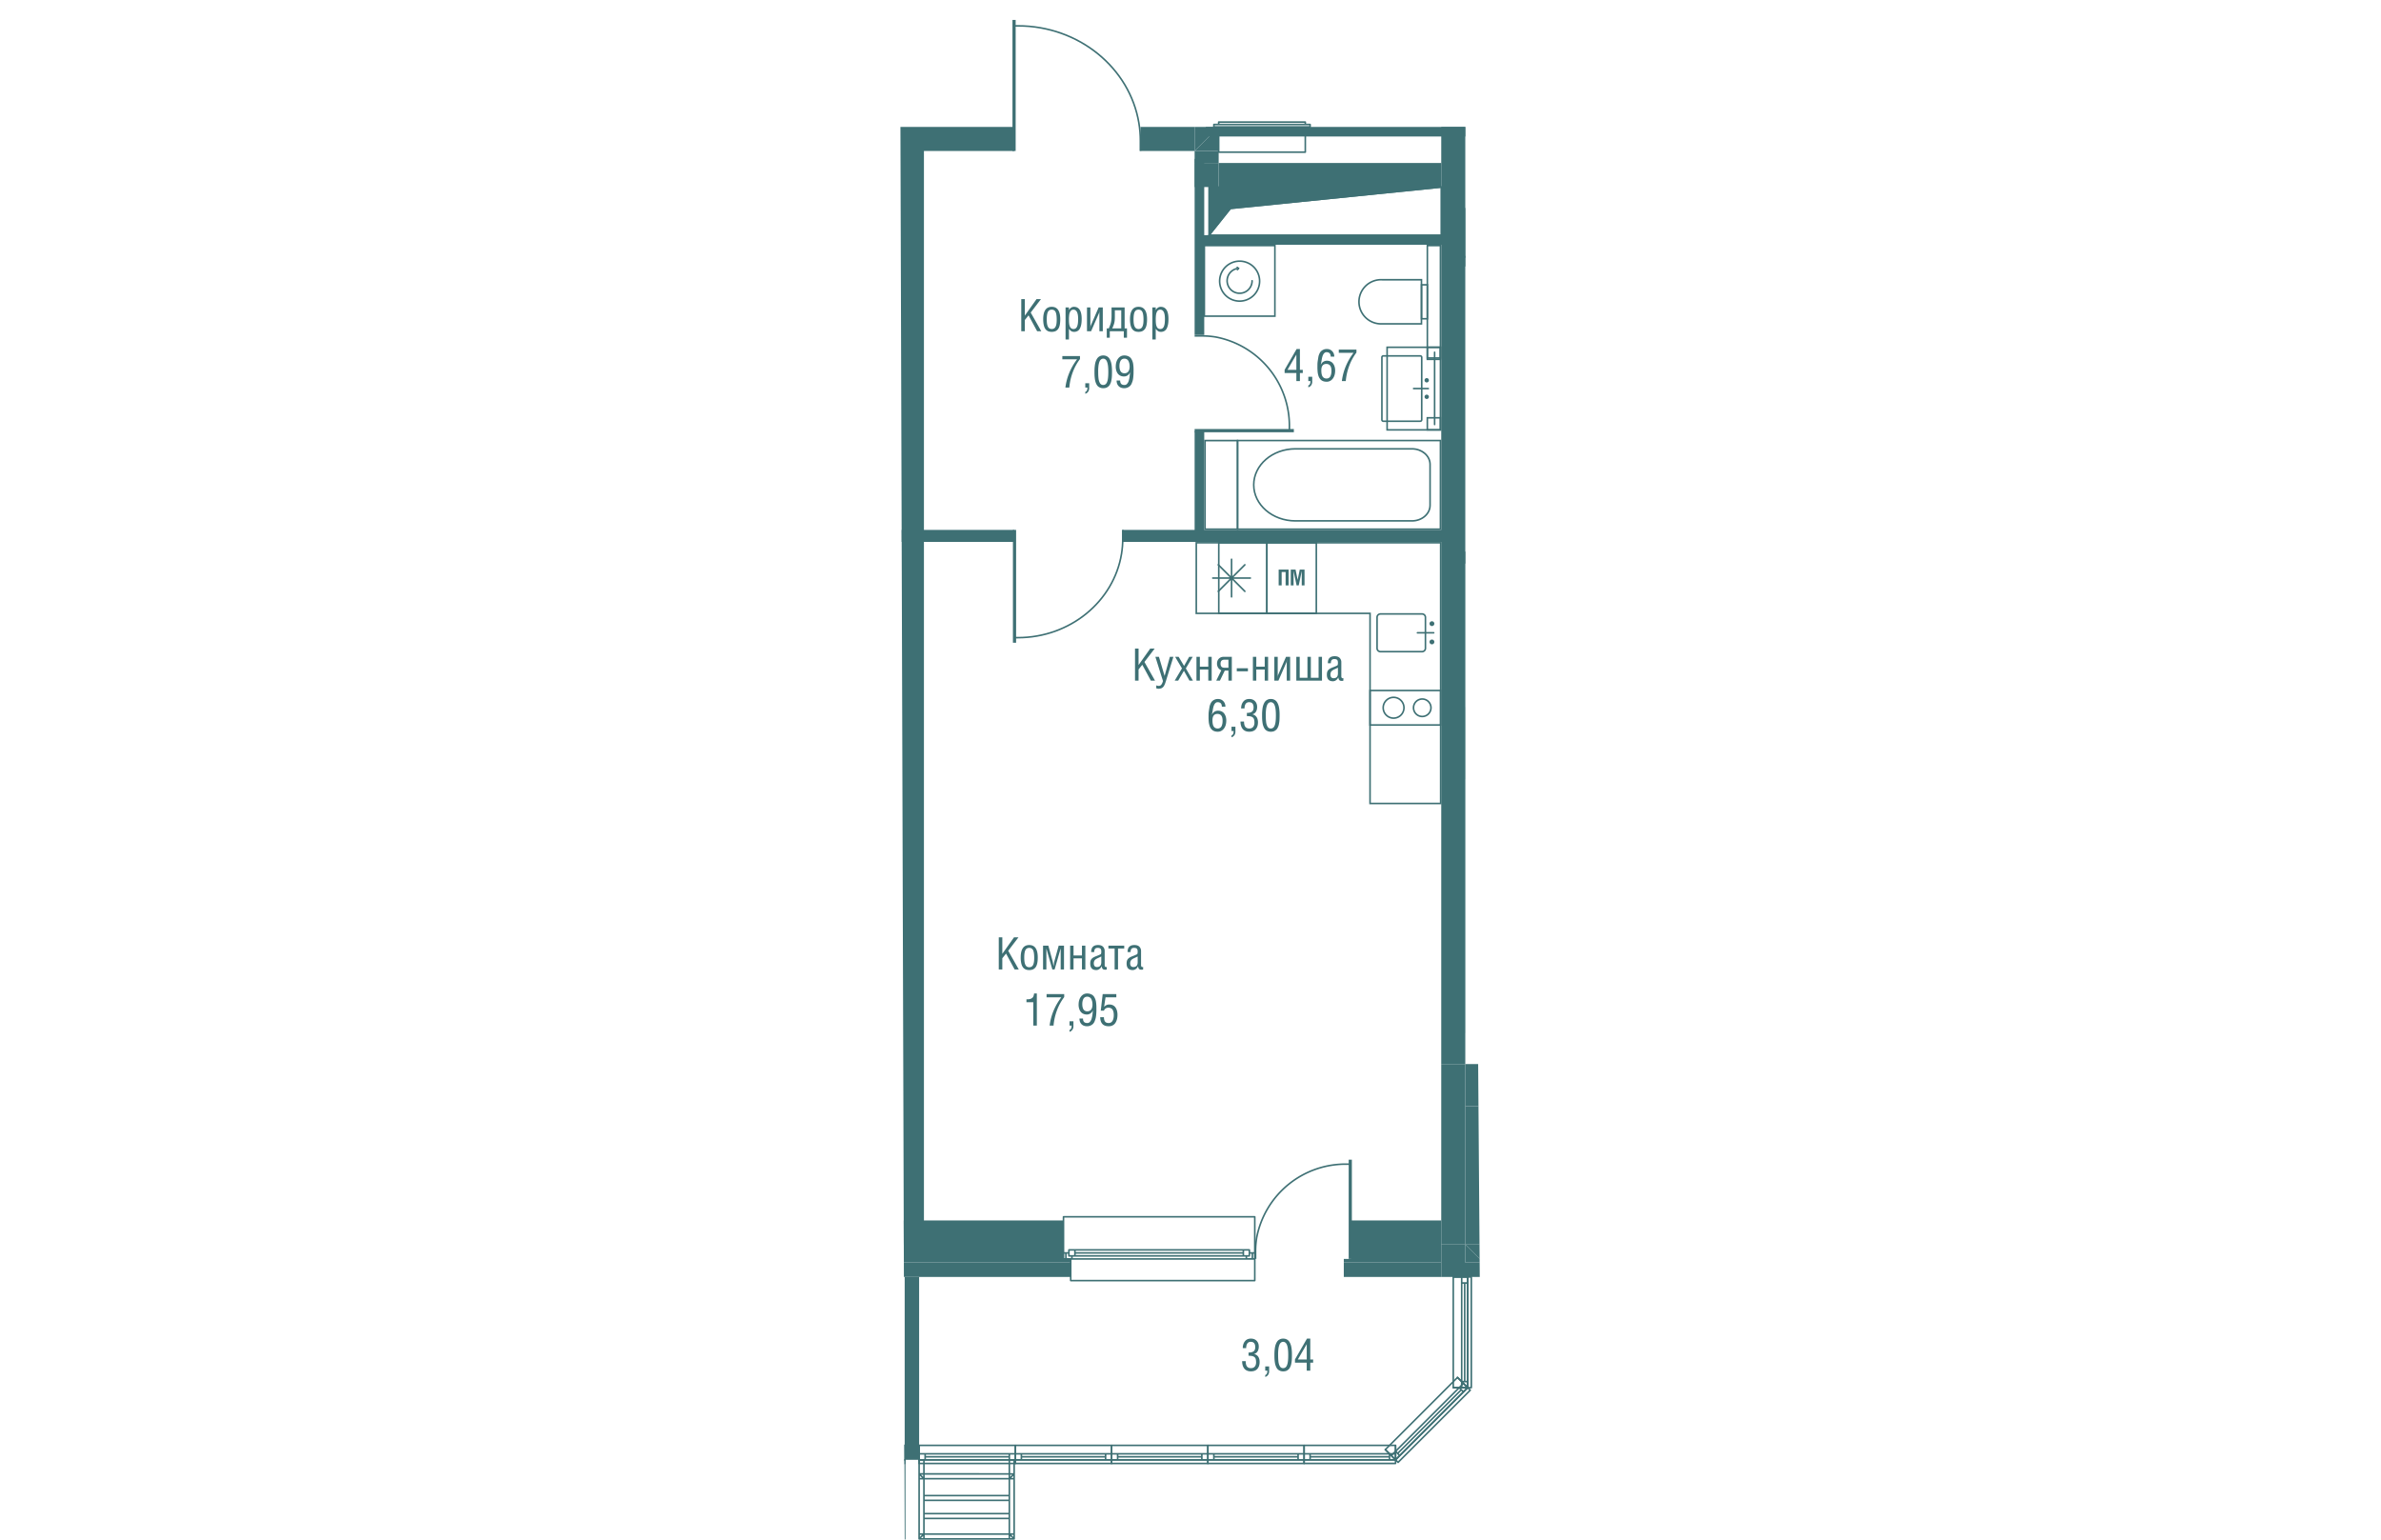 <svg version="1.1" xmlns="http://www.w3.org/2000/svg" xmlns:xlink="http://www.w3.org/1999/xlink" viewBox="277.011 167.389 91.156 241.926" width="883" height="571"><path d="m368.167 385.04-12.22 13.212-49.542 1.816-5.614 9.247h-23.11l-.67-221.987 18.33-19.939 32.037 18.052c12.796.63 25.593 1.258 38.39 1.887l-.001 147.253h2.02l.38 50.46Z" fill="none"></path><path d="M363.085 367.986v16.45l-10.013 10.013-73.915-1.04.513-57.1v-145.74l46.555.488.36-2.269h34.61v170.313l1.89 8.885Z" fill="none"></path><clipPath id="a"><path d="m368.167 385.04-12.22 13.212-49.542 1.816-5.614 9.247h-23.11l-.67-221.987 18.33-19.939 32.037 18.052c12.796.63 25.593 1.258 38.39 1.887l-.001 147.253h2.02l.38 50.46Z" fill="none"></path></clipPath><g clip-path="url(#a)"><defs><clipPath></clipPath><clipPath></clipPath><clipPath></clipPath><clipPath></clipPath><clipPath></clipPath><clipPath></clipPath><clipPath></clipPath><clipPath></clipPath><clipPath></clipPath><clipPath></clipPath><clipPath></clipPath><clipPath></clipPath><clipPath></clipPath><clipPath></clipPath><clipPath></clipPath><clipPath></clipPath><clipPath></clipPath><clipPath></clipPath><clipPath></clipPath><clipPath></clipPath><clipPath></clipPath><clipPath></clipPath><clipPath></clipPath><clipPath></clipPath><clipPath></clipPath><clipPath></clipPath><clipPath></clipPath><clipPath></clipPath><clipPath></clipPath><clipPath></clipPath><clipPath></clipPath><clipPath></clipPath><clipPath></clipPath><clipPath></clipPath><clipPath></clipPath><clipPath></clipPath><clipPath></clipPath><clipPath></clipPath><clipPath><path fill="none" d="M333.732 293.607h28.15v13.054h-28.15z"></path></clipPath><clipPath><path fill="none" d="M333.732 293.607h28.15v13.054h-28.15z"></path></clipPath><clipPath><path fill="none" d="M282.052 216.46h8.65v33.98h-8.65z"></path></clipPath><clipPath><path fill="none" d="M282.052 216.46h8.65v33.98h-8.65z"></path></clipPath><clipPath><path fill="none" d="M282.052 252.753h8.65v35.982h-8.65z"></path></clipPath><clipPath><path fill="none" d="M282.052 252.753h8.65v35.982h-8.65z"></path></clipPath><clipPath></clipPath><clipPath></clipPath><clipPath></clipPath><clipPath></clipPath><clipPath></clipPath><clipPath></clipPath><clipPath></clipPath><clipPath></clipPath><clipPath></clipPath><clipPath></clipPath><clipPath></clipPath><clipPath></clipPath><clipPath></clipPath><clipPath></clipPath><clipPath></clipPath><clipPath></clipPath></defs><g data-name="Layer 2"><path d="M295.999 219.433v-5.041h.558v2.59l1.835-2.59h.7l-1.61 2.108 1.659 2.933h-.65l-1.346-2.492-.588.735v1.757h-.558Zm3.445-1.883c0-1.302.448-1.952 1.342-1.952.892 0 1.338.653 1.338 1.958 0 .374-.03.691-.09.951s-.152.463-.272.611a1.056 1.056 0 0 1-.418.319 1.487 1.487 0 0 1-.558.096c-.169 0-.32-.02-.452-.059a1.034 1.034 0 0 1-.368-.198c-.112-.094-.207-.215-.282-.365s-.134-.337-.176-.567a4.431 4.431 0 0 1-.064-.794Zm.558.055c0 .232.012.434.037.606.024.172.066.325.124.461.059.136.139.238.242.308s.23.104.381.104c.152 0 .28-.035.385-.104s.185-.172.242-.309a1.78 1.78 0 0 0 .12-.46 4.62 4.62 0 0 0 .033-.606c0-.566-.06-.967-.178-1.203-.12-.238-.32-.356-.602-.356-.284 0-.486.118-.605.356-.12.236-.179.637-.179 1.203Zm2.955 3.131v-5.042h.533v.42h.008a.905.905 0 0 1 .334-.381.805.805 0 0 1 .428-.135c.82 0 1.23.635 1.23 1.903 0 .301-.018.569-.056.801s-.1.443-.187.635-.21.339-.37.441a1.05 1.05 0 0 1-.58.155c-.18 0-.332-.041-.456-.123s-.241-.202-.35-.364v1.69h-.534Zm.533-3.18c0 .121.002.226.004.313s.009.188.02.301a1.653 1.653 0 0 0 .128.534.663.663 0 0 0 .128.205.593.593 0 0 0 .436.176c.136 0 .251-.035.346-.103s.17-.173.225-.313c.056-.14.096-.304.12-.492.024-.188.037-.413.037-.676 0-.97-.246-1.455-.736-1.455a.583.583 0 0 0-.276.063c-.08.042-.146.104-.195.186s-.092.17-.125.26-.057.2-.072.323a5.458 5.458 0 0 0-.04.678Zm2.834 1.877v-3.74h.533v2.844c0 .122-.017.27-.054.449h.008c.044-.229.082-.378.109-.449l1.24-2.843h.647v3.739h-.534v-2.834c0-.098.018-.252.055-.465h-.007c-.039.237-.076.393-.113.465l-1.237 2.834h-.647Zm3.108-.447h.316c.169-.36.283-.679.344-.954s.092-.644.092-1.105v-1.233h2.056v3.292h.37v1.463h-.503v-1.016h-2.2v1.016h-.475v-1.463Zm.858 0h1.417v-2.844h-1.004v1.072c0 .365-.03.67-.09.915s-.168.53-.323.857Zm2.792-1.436c0-1.302.447-1.952 1.342-1.952.891 0 1.338.653 1.338 1.958 0 .374-.03.691-.091.951s-.151.463-.272.611c-.12.149-.26.254-.418.319a1.487 1.487 0 0 1-.557.096c-.17 0-.32-.02-.452-.059a1.034 1.034 0 0 1-.368-.198c-.113-.094-.208-.215-.283-.365s-.134-.337-.175-.567a4.431 4.431 0 0 1-.064-.794Zm.558.055c0 .232.011.434.037.606.024.172.066.325.124.461.058.136.138.238.242.308s.23.104.38.104c.153 0 .281-.035.386-.104s.185-.172.242-.309c.057-.136.096-.29.12-.46a4.8 4.8 0 0 0 .033-.606c0-.566-.06-.967-.179-1.203-.119-.238-.32-.356-.601-.356-.284 0-.486.118-.606.356-.119.236-.178.637-.178 1.203Zm2.955 3.131v-5.042h.533v.42h.008a.905.905 0 0 1 .334-.381.805.805 0 0 1 .427-.135c.82 0 1.23.635 1.23 1.903 0 .301-.018.569-.056.801s-.1.443-.186.635-.211.339-.37.441a1.05 1.05 0 0 1-.58.155c-.18 0-.332-.041-.456-.123s-.242-.202-.351-.364v1.69h-.533Zm.533-3.18c0 .121.002.226.004.313s.009.188.02.301a1.653 1.653 0 0 0 .128.534.663.663 0 0 0 .127.205.596.596 0 0 0 .436.176c.137 0 .252-.035.346-.103s.17-.173.226-.313c.056-.14.096-.304.12-.492.024-.188.036-.413.036-.676 0-.97-.245-1.455-.735-1.455a.583.583 0 0 0-.276.063c-.08.042-.146.104-.196.186s-.092.17-.125.26-.056.2-.071.323a5.458 5.458 0 0 0-.04.678Zm-14.677 6.288v-.506h2.773v.468a8.177 8.177 0 0 0-1.149 2.111 9.006 9.006 0 0 0-.527 2.364h-.615a8.883 8.883 0 0 1 .617-2.329 9.367 9.367 0 0 1 1.219-2.108h-2.318Zm3.606 4.436v-.673h.615v.793a.939.939 0 0 1-.164.539.793.793 0 0 1-.451.322v-.3c.223-.061.335-.289.335-.68h-.335Zm1.446-2.478a6.748 6.748 0 0 1 .05-.936c.021-.185.05-.348.087-.49s.09-.288.159-.436.15-.27.244-.367.21-.177.353-.24.303-.093.481-.093.338.03.482.091c.143.062.262.141.356.238.093.096.175.22.244.368.07.147.122.292.158.433.037.142.067.305.088.489a6.8 6.8 0 0 1 .049.943 11.911 11.911 0 0 1-.017.706c-.007.136-.017.255-.032.358s-.034.215-.057.338-.052.23-.088.32c-.037.093-.08.185-.128.28s-.108.175-.176.24c-.068.067-.146.127-.23.182s-.18.095-.29.121-.23.039-.359.039c-.18 0-.34-.028-.483-.087-.143-.057-.261-.132-.356-.222s-.177-.208-.245-.352-.12-.285-.156-.422c-.037-.137-.067-.3-.088-.492s-.034-.359-.04-.503a15.202 15.202 0 0 1-.006-.506Zm.581 0c0 .2.003.372.009.52.006.148.017.308.036.478.017.172.045.317.082.437.036.119.083.23.14.333s.13.18.218.232.192.078.308.078a.576.576 0 0 0 .472-.226.98.98 0 0 0 .141-.266 2.1 2.1 0 0 0 .094-.328c.023-.111.041-.241.055-.39s.023-.29.027-.422a12.007 12.007 0 0 0 0-.842c-.004-.12-.014-.253-.027-.398s-.032-.274-.055-.39a2.365 2.365 0 0 0-.094-.341c-.04-.114-.087-.207-.141-.283s-.122-.135-.203-.18a.536.536 0 0 0-.269-.069c-.1 0-.19.023-.272.07s-.148.107-.202.181-.1.167-.14.28c-.04.113-.07.226-.093.34a3.642 3.642 0 0 0-.055.392 6.711 6.711 0 0 0-.031.794Zm2.759-.796c0-.531.126-.958.378-1.282.252-.323.571-.484.958-.484.19 0 .358.025.51.078.15.052.276.119.376.2.102.083.189.188.261.317a2.1 2.1 0 0 1 .265.826 5.615 5.615 0 0 1 .051.909c0 .205-.001.369-.003.492s-.014.296-.034.518c-.02.222-.046.404-.08.545-.036.142-.088.3-.16.477a1.26 1.26 0 0 1-.263.417 1.312 1.312 0 0 1-.937.367c-.365 0-.654-.11-.867-.328-.212-.219-.319-.51-.319-.878h.557c0 .232.054.407.161.524s.277.176.509.176a.521.521 0 0 0 .435-.203 1.258 1.258 0 0 0 .255-.497c.03-.114.055-.216.075-.306s.037-.2.052-.334a18.328 18.328 0 0 0 .062-.618h-.015a.992.992 0 0 1-.925.622c-.218 0-.413-.042-.582-.125s-.306-.196-.41-.34a1.618 1.618 0 0 1-.232-.487 2.12 2.12 0 0 1-.078-.586Zm.58-.106c0 .117.007.224.02.323.012.1.035.201.07.305s.08.191.136.264.133.133.228.18.204.07.329.07c.15 0 .281-.03.392-.09.11-.058.196-.14.256-.242s.104-.214.131-.333c.028-.12.041-.249.041-.387 0-.15-.011-.293-.035-.426a1.723 1.723 0 0 0-.123-.395.717.717 0 0 0-.258-.31.722.722 0 0 0-.41-.114.69.69 0 0 0-.385.104.654.654 0 0 0-.24.284c-.055.12-.095.242-.117.367s-.034.26-.034.4Zm25.954 1.104v-.509l1.887-3.27h.515v3.277h.451v.502h-.45v1.262h-.557v-1.262h-1.846Zm.451-.502h1.395V223.1l-1.395 2.402Zm3.272 1.764v-.674h.615v.793c0 .2-.055.378-.164.54a.793.793 0 0 1-.451.321v-.3c.223-.06.335-.288.335-.68h-.335Zm1.431-2.232c0-.194.002-.357.005-.49.004-.134.023-.306.056-.517l.086-.542c.024-.15.072-.31.146-.48s.161-.31.263-.413.231-.191.39-.262.337-.105.538-.105c.336 0 .614.113.835.342.22.227.33.515.33.864h-.557c-.009-.253-.07-.433-.186-.54-.114-.107-.279-.16-.495-.16a.437.437 0 0 0-.256.082.762.762 0 0 0-.2.21 1.608 1.608 0 0 0-.146.31 3.193 3.193 0 0 0-.12.49l-.066.379a5.62 5.62 0 0 1-.042.208c-.02.091-.036.185-.048.279h.007c.095-.207.228-.363.398-.467s.351-.155.546-.155c.218 0 .413.042.583.125s.305.197.408.342.18.307.232.488c.053.181.08.377.08.586 0 .531-.127.958-.379 1.28s-.57.483-.959.483a1.66 1.66 0 0 1-.405-.046 1.283 1.283 0 0 1-.322-.127.978.978 0 0 1-.248-.204 1.471 1.471 0 0 1-.313-.562 2.93 2.93 0 0 1-.133-.688 7.15 7.15 0 0 1-.028-.71Zm.615.55c0 .46.07.79.21.987.141.197.344.295.61.295.156 0 .287-.039.395-.115s.189-.18.24-.31c.051-.131.086-.26.106-.387.02-.126.028-.264.028-.411 0-.714-.27-1.07-.81-1.07-.519 0-.779.336-.779 1.011Zm2.744-2.754v-.506h2.773v.467a8.177 8.177 0 0 0-1.148 2.112 9.006 9.006 0 0 0-.528 2.363h-.615a8.883 8.883 0 0 1 .617-2.328 9.367 9.367 0 0 1 1.219-2.109h-2.317Zm-53.426 96.885v-5.04h.557v2.589l1.835-2.59h.7l-1.609 2.109 1.658 2.932h-.65l-1.346-2.492-.588.735v1.757h-.557Zm3.446-1.883c0-1.301.446-1.952 1.341-1.952.892 0 1.338.653 1.338 1.958 0 .374-.03.692-.091.951s-.151.463-.271.612a1.06 1.06 0 0 1-.418.318 1.487 1.487 0 0 1-.558.096c-.169 0-.32-.02-.452-.059a1.034 1.034 0 0 1-.368-.198c-.113-.094-.207-.215-.283-.364s-.133-.338-.175-.568a4.431 4.431 0 0 1-.064-.794Zm.557.055c0 .232.012.435.037.606.024.172.066.326.124.461.059.136.139.239.242.308s.23.105.381.105c.152 0 .28-.036.385-.105s.185-.172.242-.309a1.78 1.78 0 0 0 .12-.46 4.62 4.62 0 0 0 .033-.606c0-.565-.06-.967-.178-1.203-.12-.237-.32-.356-.602-.356-.284 0-.486.119-.605.356-.12.236-.18.638-.18 1.203Zm2.955 1.828v-3.74h.829l.68 2.465c.018.064.062.316.133.756h.007c.01-.053.022-.135.038-.248.016-.113.03-.211.044-.294s.029-.155.045-.214l.679-2.464h.834v3.74h-.52v-3.292h-.007l-.946 3.291h-.36l-.937-3.29v3.29h-.52Zm4.256 0v-3.74h.533v1.549h1.323v-1.548h.533v3.74h-.533v-1.744h-1.323v1.743h-.533Zm3.158-.929c0-.167.017-.31.052-.426a.766.766 0 0 1 .173-.309c.08-.09.175-.164.284-.226.108-.061.25-.126.424-.195.28-.104.502-.198.664-.28a.208.208 0 0 0 .114-.15c.016-.074.025-.17.025-.291 0-.214-.04-.365-.124-.452-.083-.086-.23-.129-.441-.129-.195 0-.335.053-.42.16-.084.108-.125.273-.125.497h-.476c0-.38.09-.658.27-.836s.448-.269.806-.269c.351 0 .613.09.785.269a.94.94 0 0 1 .258.681v2.206a.4.4 0 0 0 .052.218.168.168 0 0 0 .154.082.52.52 0 0 0 .12-.013v.392a.445.445 0 0 1-.22.041 1.23 1.23 0 0 1-.216-.015c-.053-.01-.105-.034-.158-.069s-.095-.09-.125-.164a1.344 1.344 0 0 1-.078-.295h-.014a.943.943 0 0 1-.33.427.821.821 0 0 1-.495.175c-.64 0-.96-.344-.96-1.03Zm.558-.024c0 .175.04.315.12.418.08.104.205.156.374.156.456 0 .684-.252.684-.756v-.902a4.77 4.77 0 0 1-.277.14c-.108.05-.2.092-.276.125s-.157.075-.24.127a.92.92 0 0 0-.205.162c-.053.056-.095.13-.13.22s-.05.193-.05.31Zm2.296-2.338v-.448h2.485v.448h-.975v3.291h-.533v-3.29h-.977Zm2.86 2.362c0-.167.017-.31.053-.426a.766.766 0 0 1 .172-.309c.081-.09.176-.164.285-.226.108-.061.25-.126.423-.195.282-.104.503-.198.664-.28a.208.208 0 0 0 .115-.15c.016-.074.025-.17.025-.291 0-.214-.04-.365-.124-.452-.083-.086-.23-.129-.441-.129-.196 0-.335.053-.42.16-.084.108-.125.273-.125.497h-.476c0-.38.09-.658.27-.836s.448-.269.805-.269c.352 0 .614.09.786.269a.94.94 0 0 1 .258.681v2.206a.4.4 0 0 0 .052.218.168.168 0 0 0 .153.082.52.52 0 0 0 .12-.013v.392a.445.445 0 0 1-.218.041c-.092 0-.164-.005-.217-.015-.053-.01-.106-.034-.158-.069s-.095-.09-.125-.164a1.344 1.344 0 0 1-.078-.295h-.014a.943.943 0 0 1-.33.427.821.821 0 0 1-.495.175c-.64 0-.96-.344-.96-1.03Zm.558-.024c0 .175.04.315.12.418.082.104.206.156.375.156.456 0 .684-.252.684-.756v-.902a4.77 4.77 0 0 1-.277.14c-.109.05-.2.092-.277.125s-.156.075-.24.127a.92.92 0 0 0-.204.162c-.053.056-.096.13-.13.22s-.05.193-.05.31Zm-16.296 6.1v-.449c.196 0 .357-.011.483-.034a.976.976 0 0 0 .35-.132.638.638 0 0 0 .249-.282 1.5 1.5 0 0 0 .117-.47h.434v5.04h-.557v-3.673h-1.076Zm3.161-.763v-.506h2.772v.468a8.177 8.177 0 0 0-1.148 2.111 9.006 9.006 0 0 0-.528 2.364h-.615a8.883 8.883 0 0 1 .617-2.329 9.367 9.367 0 0 1 1.22-2.108h-2.318Zm3.607 4.437v-.674h.614v.793a.932.932 0 0 1-.164.539.793.793 0 0 1-.45.322v-.3c.223-.061.334-.289.334-.68h-.335Zm1.425-3.275c0-.531.126-.958.378-1.282.252-.323.571-.485.958-.485.19 0 .358.026.51.079.15.052.276.119.377.2.101.083.188.188.26.317a2.1 2.1 0 0 1 .265.826 5.636 5.636 0 0 1 .051.909 8.242 8.242 0 0 1-.036 1.01 3.89 3.89 0 0 1-.081.545c-.036.142-.088.3-.16.477a1.26 1.26 0 0 1-.263.417 1.312 1.312 0 0 1-.937.367c-.365 0-.654-.11-.867-.328-.212-.219-.318-.51-.318-.878h.556c0 .232.054.407.161.524s.277.176.51.176a.518.518 0 0 0 .434-.203 1.296 1.296 0 0 0 .255-.497c.03-.114.055-.216.075-.306s.037-.2.053-.334a18.328 18.328 0 0 0 .061-.618h-.015a.992.992 0 0 1-.925.622c-.218 0-.412-.042-.582-.125s-.306-.196-.41-.34a1.618 1.618 0 0 1-.232-.487 2.12 2.12 0 0 1-.078-.586Zm.58-.106c0 .117.007.224.02.323.012.1.036.201.07.305s.08.191.137.264.132.133.227.18.204.07.33.07c.15 0 .28-.03.39-.09.111-.058.197-.14.258-.242s.103-.214.13-.333c.028-.12.041-.249.041-.388 0-.15-.011-.292-.035-.425a1.723 1.723 0 0 0-.123-.395.717.717 0 0 0-.258-.31.722.722 0 0 0-.41-.114.686.686 0 0 0-.384.104.654.654 0 0 0-.242.284c-.054.12-.093.242-.116.367s-.034.259-.034.4Zm2.82 2.064h.581c0 .29.056.515.167.676.113.16.304.24.575.24a.69.69 0 0 0 .376-.1c.107-.068.19-.16.251-.277s.106-.247.135-.389c.03-.14.044-.293.044-.457 0-.128-.006-.244-.018-.347s-.037-.21-.074-.317c-.036-.106-.084-.196-.143-.27s-.14-.132-.244-.179-.224-.07-.36-.07c-.337 0-.572.154-.709.462h-.495l.301-2.598h2.143v.506h-1.696l-.225 1.49a1.34 1.34 0 0 1 .378-.276 1 1 0 0 1 .435-.09c.224 0 .42.045.592.134.17.089.305.21.402.362.099.152.172.322.221.508s.074.386.074.6c0 .186-.013.364-.04.53a2.09 2.09 0 0 1-.145.49c-.069.161-.153.298-.254.413s-.233.208-.394.277c-.16.07-.34.104-.542.104-.443 0-.777-.121-1-.363-.224-.244-.336-.596-.336-1.059Zm17.02-47.193c0-.194.002-.357.005-.49.004-.133.022-.306.055-.517l.086-.542c.023-.15.073-.31.147-.48s.16-.31.262-.413.232-.191.39-.261.338-.106.538-.106c.336 0 .614.113.835.342.22.227.331.516.331.864h-.557c-.01-.253-.07-.432-.186-.54-.114-.107-.28-.16-.495-.16a.437.437 0 0 0-.257.082.762.762 0 0 0-.2.21 1.608 1.608 0 0 0-.146.31 3.193 3.193 0 0 0-.119.49l-.066.379a5.62 5.62 0 0 1-.042.208c-.02.091-.036.185-.048.279h.007c.095-.207.227-.363.397-.467s.352-.155.546-.155c.219 0 .413.042.583.125s.306.197.408.342.18.307.233.488c.053.182.079.377.079.586 0 .531-.126.958-.378 1.28s-.571.484-.959.484a1.66 1.66 0 0 1-.405-.047 1.283 1.283 0 0 1-.323-.127 1.033 1.033 0 0 1-.248-.203 1.387 1.387 0 0 1-.312-.563 2.93 2.93 0 0 1-.134-.688 7.15 7.15 0 0 1-.027-.71Zm.615.55c0 .46.07.79.21.987.14.197.344.295.61.295.156 0 .286-.038.395-.115s.188-.18.24-.31c.05-.131.086-.26.106-.387.02-.126.028-.263.028-.41 0-.715-.27-1.071-.81-1.071-.52 0-.779.337-.779 1.011Zm2.991 1.682v-.674h.615v.793c0 .2-.054.378-.164.54a.793.793 0 0 1-.45.322v-.301c.223-.06.334-.288.334-.68h-.335Zm1.411-1.497H331c0 .118.007.227.02.325.012.098.036.197.07.295.037.1.084.183.143.25s.14.122.239.164.215.063.347.063c.265 0 .467-.082.607-.247.138-.165.209-.384.209-.656 0-.22-.022-.398-.063-.534s-.113-.24-.216-.316-.223-.126-.36-.152a3.04 3.04 0 0 0-.548-.04v-.505c.353 0 .615-.064.79-.19.175-.127.263-.35.263-.669 0-.55-.236-.826-.709-.826-.128 0-.24.026-.336.08s-.17.127-.225.222-.092.199-.118.313a1.704 1.704 0 0 0-.037.372h-.533c0-.437.112-.796.338-1.075.224-.28.54-.418.945-.418.371 0 .67.114.895.345.224.23.338.533.338.91 0 .291-.062.54-.185.746a.885.885 0 0 1-.568.408c.29.067.51.208.66.427.15.219.225.5.225.842 0 .441-.115.797-.344 1.066-.23.269-.573.403-1.028.403-.235 0-.442-.04-.62-.12s-.323-.192-.431-.337c-.109-.147-.19-.315-.244-.506s-.08-.406-.08-.64Zm3.394-.981a6.748 6.748 0 0 1 .05-.936c.021-.185.05-.349.087-.491s.09-.287.159-.436.15-.27.244-.367.21-.177.353-.24.303-.093.481-.093.338.03.482.092c.143.061.262.14.356.237.093.097.175.22.244.368.07.148.122.292.158.434.037.142.067.305.088.488a6.8 6.8 0 0 1 .049.944 12.041 12.041 0 0 1-.017.706c-.007.135-.017.255-.032.357s-.034.216-.057.339-.052.23-.088.32c-.037.092-.08.185-.128.28s-.108.174-.176.24c-.068.066-.146.127-.23.181s-.18.095-.29.122-.23.039-.359.039c-.18 0-.34-.029-.483-.087-.143-.058-.261-.132-.356-.222s-.177-.208-.245-.353-.12-.285-.156-.421c-.037-.137-.067-.301-.088-.493s-.034-.358-.04-.503a15.202 15.202 0 0 1-.006-.505Zm.581 0c0 .199.003.372.009.52.006.148.017.308.036.478.017.172.045.316.082.436.036.12.083.23.14.333s.13.18.218.233.192.078.308.078a.576.576 0 0 0 .472-.227.98.98 0 0 0 .141-.265 2.1 2.1 0 0 0 .094-.329c.023-.11.041-.24.055-.39s.023-.29.027-.421a12.007 12.007 0 0 0 0-.843c-.004-.12-.014-.253-.027-.397s-.032-.275-.055-.39a2.365 2.365 0 0 0-.094-.342c-.04-.113-.087-.207-.141-.282s-.122-.136-.203-.18a.536.536 0 0 0-.269-.069c-.1 0-.19.022-.272.07s-.148.107-.202.181-.1.167-.14.28c-.04.113-.07.226-.093.34a3.642 3.642 0 0 0-.055.392 6.711 6.711 0 0 0-.031.794Zm-20.547-5.446v-5.04h.557v2.59l1.835-2.59h.7l-1.61 2.108 1.659 2.932h-.65l-1.346-2.492-.588.736v1.756h-.558Zm3.201-3.739h.558l.882 2.983h.013l.82-2.983h.557l-1.162 3.76a8.811 8.811 0 0 1-.143.435c-.03.081-.057.147-.082.197a3.23 3.23 0 0 1-.092.172.84.84 0 0 1-.246.276.679.679 0 0 1-.162.096 1.14 1.14 0 0 1-.801.013v-.467a.946.946 0 0 0 .391.084.506.506 0 0 0 .243-.056.516.516 0 0 0 .182-.17c.051-.074.094-.153.128-.235s.07-.184.106-.304l-1.192-3.8Zm3.034 3.739 1.142-1.923-1.077-1.816h.555l.853 1.429.804-1.429h.554l-1.08 1.816 1.114 1.923h-.547l-.868-1.54-.903 1.54h-.547Zm3.421 0v-3.739h.534v1.548h1.323v-1.548h.533v3.74h-.533v-1.744h-1.323v1.743h-.534Zm3.108 0 .797-1.63a.981.981 0 0 1-.495-.397 1.158 1.158 0 0 1-.182-.646c0-.319.098-.576.293-.772.194-.196.444-.294.748-.294h1.286v3.74h-.533v-1.577h-.572l-.761 1.576h-.581Zm.678-2.652c0 .21.05.367.149.472s.263.157.487.157h.6v-1.268h-.58c-.238 0-.407.052-.507.156s-.15.264-.15.483Zm2.548 1.183v-.479h1.75v.479h-1.75Zm2.533 1.469v-3.739h.533v1.548h1.323v-1.548h.533v3.74h-.533v-1.744h-1.323v1.743h-.533Zm3.367 0v-3.739h.533v2.844c0 .12-.018.27-.055.448h.008c.045-.228.082-.378.11-.448l1.24-2.844h.646v3.74h-.533V271.5c0-.097.018-.252.055-.464h-.007c-.04.237-.076.392-.113.464l-1.238 2.834h-.646Zm3.455 0v-3.739h.533v3.292h1.217v-3.292h.533v3.292h1.217v-3.292h.533v3.74h-4.033Zm4.803-.929c0-.166.016-.309.051-.426a.766.766 0 0 1 .173-.309c.081-.09.176-.164.284-.226.109-.06.25-.126.424-.195.281-.104.503-.198.664-.28a.208.208 0 0 0 .115-.15c.016-.074.025-.17.025-.291 0-.214-.041-.365-.124-.451-.083-.086-.23-.13-.442-.13-.195 0-.334.053-.418.16-.085.108-.126.273-.126.497h-.476c0-.379.09-.657.27-.836s.448-.269.805-.269c.352 0 .613.09.785.269a.94.94 0 0 1 .26.682v2.205a.4.4 0 0 0 .05.218.168.168 0 0 0 .154.082.52.52 0 0 0 .12-.013v.392a.445.445 0 0 1-.218.041c-.092 0-.165-.005-.217-.015-.053-.01-.106-.033-.158-.069s-.095-.09-.125-.164a1.344 1.344 0 0 1-.079-.295h-.013a.943.943 0 0 1-.33.427.821.821 0 0 1-.495.175c-.64 0-.96-.344-.96-1.03Zm.557-.024c0 .175.04.315.12.418.081.104.205.156.374.156.456 0 .685-.252.685-.755v-.903a4.77 4.77 0 0 1-.277.14c-.109.05-.2.092-.277.125s-.156.075-.24.127a.92.92 0 0 0-.204.162c-.053.057-.096.13-.13.22s-.05.193-.05.31Zm-13.872 107.886h.557c0 .118.007.226.02.325.012.098.035.196.07.295.037.1.084.183.143.25s.139.122.238.164.215.063.348.063c.265 0 .467-.082.607-.247.138-.166.209-.384.209-.656 0-.22-.022-.398-.063-.534s-.113-.241-.216-.316-.223-.126-.361-.153a3.04 3.04 0 0 0-.547-.039v-.506c.353 0 .615-.063.79-.19.175-.126.263-.349.263-.668 0-.55-.237-.826-.71-.826-.127 0-.24.026-.335.08s-.171.127-.225.222-.093.199-.118.313a1.704 1.704 0 0 0-.037.372h-.533c0-.437.112-.796.338-1.075.224-.28.54-.418.945-.418.371 0 .669.114.894.345.225.23.338.533.338.909 0 .292-.061.54-.184.747a.885.885 0 0 1-.569.408c.291.067.511.208.662.427.149.219.224.5.224.842 0 .441-.115.797-.345 1.066-.23.269-.572.402-1.027.402-.235 0-.442-.039-.621-.119s-.322-.192-.43-.338c-.11-.146-.19-.314-.244-.505s-.08-.406-.08-.64Zm3.627 1.497v-.674h.615v.793c0 .2-.054.378-.164.54a.793.793 0 0 1-.45.322v-.301c.223-.06.334-.288.334-.68h-.335Zm1.445-2.478a7.337 7.337 0 0 1 .05-.936c.022-.186.051-.349.087-.491s.09-.287.16-.436.15-.27.243-.367.211-.177.354-.24.303-.093.48-.093.338.03.483.092c.142.061.262.14.355.237.093.097.175.22.244.368.07.148.123.292.159.434.037.141.066.305.088.488a6.8 6.8 0 0 1 .048.943c0 .135 0 .252-.003.353s-.006.218-.013.354-.018.254-.032.357-.035.216-.057.339-.053.23-.089.32c-.036.092-.08.185-.128.28s-.107.174-.176.24c-.068.066-.145.127-.23.181s-.18.095-.29.121-.229.04-.359.04c-.18 0-.34-.029-.483-.087-.143-.058-.26-.132-.355-.222s-.177-.208-.246-.353-.12-.285-.156-.422c-.037-.136-.066-.3-.088-.492s-.034-.358-.039-.503a15.202 15.202 0 0 1-.007-.506Zm.581 0c0 .199.003.372.01.519.005.148.017.309.035.479.018.171.045.316.082.436.037.12.083.23.14.333s.13.18.219.233.191.078.307.078a.576.576 0 0 0 .472-.227.98.98 0 0 0 .142-.266 2.1 2.1 0 0 0 .093-.328c.024-.111.041-.24.055-.39s.024-.29.027-.421a12.007 12.007 0 0 0 0-.843 5.637 5.637 0 0 0-.082-.787 2.365 2.365 0 0 0-.093-.342c-.04-.113-.087-.207-.142-.282s-.122-.136-.203-.18a.536.536 0 0 0-.269-.07c-.1 0-.19.023-.271.07s-.149.108-.202.182-.1.167-.14.28c-.04.112-.071.226-.094.34a3.642 3.642 0 0 0-.054.392 6.711 6.711 0 0 0-.032.793Zm2.649 1.216v-.508l1.887-3.271h.515V381h.451v.502h-.45v1.262h-.557v-1.262h-1.846Zm.451-.502h1.395v-2.402L339.456 381Z" fill="#3e7074"></path><g data-name="Layer 3"><path fill="#3e7074" d="M253.86 365.77h49.906v2.268h-49.905zm92.816 0h15.31v2.268h-15.31z"></path><path fill="#3e7074" d="M253.861 365.204v.567h49.905v-.567h-1.134v-2.269h-47.637v2.269h-1.134zm93.949 0h-1.134v.567h15.311v-2.836H347.81v2.269zm-92.815-6.05h47.637v3.78h-47.637zm92.815 0h14.177v3.78H347.81zm17.957 3.781 2.836 2.836v-2.836h-2.836z"></path><path fill="#3e7074" d="M361.987 365.77h6.616v2.268h-6.616zm0-2.835h3.78v2.835h-3.78z"></path><path fill="#3e7074" d="M365.767 365.77h2.836l-2.836-2.835v2.836zm2.836-27.408h-.664l.664 1.155v-1.155zm-2.836 2.834h2.836v21.738h-2.836z"></path><path fill="#3e7074" d="M365.767 338.362v2.835h2.836v-1.68l-.664-1.155h-2.172zm0 0h2.172l-2.172-3.781v3.78zm6.238-3.782h-6.238l2.172 3.782h4.066v-3.781zm-92.056 59.923-2.268 2.268h2.268v-2.268zm-2.269-26.465h2.27v26.464h-2.27zm.001 26.465v2.268l2.268-2.268h-2.268zm88.086-198.101h34.97v3.78h-34.97zM323.236 193v3.78l3.781-3.78h-3.781zm3.781 0-3.781 3.78h3.781V193z"></path><path fill="#3e7074" d="M327.017 193h34.97v3.78h-34.97zm-3.781-5.671v3.78l3.781-3.78h-3.781z"></path><path fill="#3e7074" d="M323.236 191.11h3.781v-3.781l-3.781 3.78z"></path><path fill="#3e7074" d="M323.236 191.109h3.78v1.89h-3.78zm-8.506-3.781h8.506v3.78h-8.506zm-37.805 3.781h3.78v74.666h-3.78zm85.062-3.781h3.78v82.227h-3.78zm0 104.912h3.78v42.34h-3.78zm-85.062-3.78h3.78v46.12h-3.78zm-14.177-101.132h32.134v3.78h-32.134zm14.177 78.447h3.78v22.684h-3.78zm0 68.805h3.78v28.354h-3.78zm85.062-65.025h3.78v22.685h-3.78z"></path><path fill="#3e7074" d="M361.987 334.58h3.78v28.354h-3.78zm-38.075-130.24h39.275v1.513h-39.275z"></path><path fill="#3e7074" d="M323.236 192.355h1.512v27.671h-1.512zm0 42.793h1.512v16.45h-1.512zm-44.192 15.504h15.838v1.89h-15.838z"></path><path fill="#3e7074" d="M311.895 250.652h51.584v1.89h-51.584zm-49.159 0h15.838v1.89h-15.838zm101.809-42.909h39.274v1.513h-39.274zm-.291 46.312h40.264v1.89h-40.264zm-39.264-66.727h77.69v1.513h-77.69z"></path><path fill="none" stroke="#3e7074" stroke-linecap="round" stroke-linejoin="round" stroke-width=".25" d="M302.632 362.935v-3.781m0 5.104v-1.323m1.134 2.835v-.567m0 2.835v-2.268m0-.567h-1.134m0 0v-.945m30.056 3.78v.567m0 0h-28.922m0 0v-.567m28.922-8.884v-.567m0 0h-30.056m0 0v.567m29.678 5.104h-.473m0 0v.472m0 0h-.473m0 0v.473m0 0h.946m.378-.945h-.378m0 .945h.378m-29.678 0h.946m0 0v-.473m0 0h-.473m0 0v-.472m0 0h-.473m-.378.945h.378m0-.945h-.378m1.324.945h27.408m-.472-1.418h-26.464m27.409 0h-.945m0 0v.945m0 0h.945m0 0v-.945m-28.354.945h.945m0 0v-.945m0 0h-.945m0 0v.945m.945 0h26.464m0-.945h-26.464m26.464.473h-26.464m27.882.945v-.945m-29.3.945v-.945m29.678.945v-.945m0 3.78v-2.268m0 0v-.567m0-.945v-1.323m0 0v-3.781m-30.056 6.049v-.945m1.134.945h-1.134m1.134 2.835v-2.268m0 0v-.567m-1.134-.945v-1.323m0 0v-3.781m30.056 4.536v1.513m0 0v-1.512m0 4.347v-2.268m0 0v-.567m0-1.513v-.755m0 0v-3.781m22.116 36.671v-1.323m0 2.268v-.945m-74.854 0v-1.323m0 2.268v-.945m74.854.945v.567m0 0h-14.366m0 0v-.567"></path><path fill="none" stroke="#3e7074" stroke-dasharray="0 0 0 0 0 0 0 0 0 0 0 0" stroke-linecap="round" stroke-linejoin="round" stroke-width=".25" d="M354.804 396.77h-14.366"></path><path fill="none" stroke="#3e7074" stroke-linecap="round" stroke-linejoin="round" stroke-width=".25" d="M354.804 394.502h-14.366m14.366 1.323h-.945m0 0v.945m0 0h.945m-14.366 0h.945m0 0v-.945m0 0h-.945m13.421.473h-12.476m12.476-.473h-12.476m0 .945h12.476m.945 0v-.945m0 0v-1.323m-14.366 2.268v-.945m0 0v-1.323m0 2.268v.567m0 0h-15.122m0 0v-.567"></path><path fill="none" stroke="#3e7074" stroke-dasharray="0 0 0 0 0 0 0 0 0 0 0 0" stroke-linecap="round" stroke-linejoin="round" stroke-width=".25" d="M340.438 396.77h-15.122"></path><path fill="none" stroke="#3e7074" stroke-linecap="round" stroke-linejoin="round" stroke-width=".25" d="M340.438 394.502h-15.122m15.122 1.323h-.945m0 0v.945m0 0h.945m-15.122 0h.945m-.001 0v-.945m0 0h-.944m14.177.473H326.26m13.233-.473H326.26m0 .945h13.233m.945 0v-.945m0 0v-1.323m-15.122 2.268v-.945m0 0v-1.323m0 2.268v.567m0 0h-15.123m0 0v-.567"></path><path fill="none" stroke="#3e7074" stroke-dasharray="0 0 0 0 0 0 0 0 0 0 0 0" stroke-linecap="round" stroke-linejoin="round" stroke-width=".25" d="M325.316 396.77h-15.123"></path><path fill="none" stroke="#3e7074" stroke-linecap="round" stroke-linejoin="round" stroke-width=".25" d="M325.316 394.502h-15.123m15.123 1.323h-.946m0 0v.945m0 0h.946m-15.123 0h.946m0 0v-.945m0 0h-.946m14.177.473h-13.23m13.23-.473h-13.23m-.001.945h13.231m.946 0v-.945m0 0v-1.323m-15.123 2.268v-.945m0 0v-1.323m0 2.268v.567m0 0h-15.122m0 0v-.567"></path><path fill="none" stroke="#3e7074" stroke-dasharray="0 0 0 0 0 0 0 0 0 0 0 0" stroke-linecap="round" stroke-linejoin="round" stroke-width=".25" d="M310.193 396.77h-15.122"></path><path fill="none" stroke="#3e7074" stroke-linecap="round" stroke-linejoin="round" stroke-width=".25" d="M310.193 394.502h-15.122m15.122 1.323h-.945m0 0v.945m0 0h.945m-15.122 0h.945m0 0v-.945m0 0h-.945m14.177.473h-13.232m13.232-.473h-13.232m0 .945h13.232m.945 0v-.945m0 0v-1.323m-15.122 2.268v-.945m0 0v-1.323m0 2.268v.567m0 0H279.95m0 0v-.567"></path><path fill="none" stroke="#3e7074" stroke-dasharray="0 0 0 0 0 0 0 0 0 0 0 0" stroke-linecap="round" stroke-linejoin="round" stroke-width=".25" d="M295.071 396.77H279.95"></path><path fill="none" stroke="#3e7074" stroke-linecap="round" stroke-linejoin="round" stroke-width=".25" d="M295.071 394.502H279.95m15.121 1.323h-.945m0 0v.945m0 0h.945m-15.121 0h.944m0 0v-.945m0 0h-.945m14.177.473h-13.232m13.232-.473h-13.232m0 .945h13.232m.945 0v-.945m0 0v-1.323m-15.121 2.268v-.945m0 0v-1.323m74.185 1.6-.935-.936m1.604 1.604-.669-.668m11.342-11.342-.936-.935m1.604 1.604-.668-.669m.668.669.401.4m0 .001-11.341 11.341m0 0-.401-.4"></path><path fill="none" stroke="#3e7074" stroke-dasharray="0 0 0 0 0 0 0 0 0 0 0 0" stroke-linecap="round" stroke-linejoin="round" stroke-width=".25" d="m366.145 385.429-11.341 11.341"></path><path fill="none" stroke="#3e7074" stroke-linecap="round" stroke-linejoin="round" stroke-width=".25" d="M364.541 383.825 353.2 395.166m12.277-10.406-.668.669m0 0 .668.668m0 0 .668-.668m-11.341 11.341.668-.668m0 0-.668-.668m0 0-.669.668m11.008-10.339-10.005 10.005m9.671-10.339-10.005 10.005m.668.668 10.005-10.005m.668-.668-.668-.669m0 0-.936-.935m-9.737 12.945-.669-.668m0 0-.935-.936m12-27.128h-1.323m2.268 0h-.945m0 17.391h-1.323m2.268 0h-.945m.945 0h.567m0 0v-17.39m0-.001h-.567"></path><path fill="none" stroke="#3e7074" stroke-dasharray="0 0 0 0 0 0 0 0 0 0 0 0" stroke-linecap="round" stroke-linejoin="round" stroke-width=".25" d="M366.145 385.429v-17.39"></path><path fill="none" stroke="#3e7074" stroke-linecap="round" stroke-linejoin="round" stroke-width=".25" d="M363.877 385.429v-17.39m1.323 17.39v-.945m0 0h.945m0 0v.945m0-17.391v.945m0 0h-.945m0 0v-.945m.473 16.446v-15.5m-.473 15.5v-15.5m.945-.001v15.5m0 .946h-.945m0 0h-1.323m2.268-17.391h-.945m0 0h-1.323m-86.197 27.787v-1.323m0 2.268v-.945m-15.121 1.512h15.122m-.001 0v-.567"></path><path fill="none" stroke="#3e7074" stroke-dasharray="0 0 0 0 0 0 0 0 0 0 0 0" stroke-linecap="round" stroke-linejoin="round" stroke-width=".25" d="M262.559 396.77h15.122"></path><path fill="none" stroke="#3e7074" stroke-linecap="round" stroke-linejoin="round" stroke-width=".25" d="M262.559 394.502h15.122m-.001 2.268h-.944m0-.945h.945m-.001.945v-.945m0 0v-1.323"></path><g fill="none" stroke="#3e7074" stroke-miterlimit="9.999"><path d="M338.127 235.054v-.449a14.225 14.225 0 0 0-11.567-14.259 13.105 13.105 0 0 0-2.125-.173h-1.198" stroke-width=".25"></path><path stroke-width=".5" d="M323.237 235.054h15.592"></path></g><g fill="none" stroke="#3e7074" stroke-miterlimit="9.999"><path d="M347.694 350.312h-.45a14.225 14.225 0 0 0-14.259 11.567 13.104 13.104 0 0 0-.172 2.126v1.197" stroke-width=".25"></path><path stroke-width=".5" d="M347.694 365.202V349.61"></path></g><g fill="none" stroke="#3e7074" stroke-miterlimit="10"><path d="M314.71 191.109v-1.582c0-.94-.077-1.878-.23-2.805-1.436-8.65-9.402-15.27-19.014-15.27h-.599" stroke-width=".25"></path><path stroke-width=".5" d="M294.867 170.52v20.589"></path></g><g fill="none" stroke="#3e7074" stroke-miterlimit="10"><path d="M294.938 267.583h.513c8.24 0 15.067-5.701 16.297-13.152.132-.798.198-1.607.197-2.416v-1.362" stroke-width=".25"></path><path stroke-width=".5" d="M294.938 250.653v17.729"></path></g><path fill="none" stroke="#3e7074" stroke-linecap="round" stroke-linejoin="round" stroke-width=".25" d="m328.86 200.136 33.127-3.355v7.56h-36.482l3.355-4.205z"></path><path fill="#3e7074" fill-rule="evenodd" d="m325.505 204.342 3.355-4.206 33.127-3.355h-36.482v7.56z"></path><path fill="none" stroke="#3e7074" stroke-linecap="round" stroke-linejoin="round" stroke-width=".25" d="M325.505 204.342v-7.561h36.482l-33.127 3.355-3.355 4.206zm43.618-.803 33.127-3.356v7.56h-36.483l3.356-4.204z"></path><path fill="#3e7074" fill-rule="evenodd" d="m365.767 207.744 3.356-4.205 33.127-3.356h-36.483v7.56z"></path><path fill="none" stroke="#3e7074" stroke-linecap="round" stroke-linejoin="round" stroke-width=".25" d="M365.767 207.744v-7.561h36.483l-33.127 3.356-3.356 4.205zm-38.75-21.172h13.61m0 0v.378m0 0h-13.61m0 0v-.378m-.757.378h15.123m0 0v.378m0 0H326.26m0 0v-.378m.757.378h13.61m0 0v3.97m0 0h-13.61m0 0v-3.97M277.68 409.19h-14.932m14.177-9.452h.756m-.001 8.696h-.755m.755-11.664v2.212m0-2.212h-.755m.755 2.968h-.755m0 8.696h.756m-.001-9.452v10.208m0 0-.755-.756m-14.177-9.452h14.933m-.001 0-.755.756m17.957 0h-.756m0 0v-.756m0 10.208v-.756m0 0h.756m-.756-11.664v2.212m0-2.212h.756m0 0v2.212m-.756.756h.756m0 8.696h-.756m.756-9.452v10.208m-.756-9.452.756-.756m-.756.756v8.696m0 0 .756.756m-.756-.756v.756m-13.421 0v-.756m13.421-9.452v.756m-13.421 0v-.756m0 6.238h13.421m0 0v.756m-13.421 0h13.421m-13.421 0v-.756m0-2.835h13.421m0 0v.756m-13.421 0h13.421m-13.421 0v-.756m0 6.049h13.421m-14.176.756h14.932m0 0-.756-.756m-13.421-8.696h-.756m.756-.756v.756m0 8.696v.756m-.755-.756h.755m-.755-11.664v2.212m0-2.212h.755m0 0v2.212m-.755.756h.755m0 8.696h-.756m.756-8.696v8.696m-.755-9.452v10.208m0 0 .755-.756m13.421-8.696h-13.42m14.176-.756-.756.756m.756-.756H279.95m0 0 .755.756"></path><g data-name="Furn"><path d="M361.77 252.801v40.71h-10.845v-29.866h-23.768v-10.844h34.613Zm.25-.25h-35.113v11.344h23.768v29.866h11.345v-41.21Z" fill="#3e7074"></path><path d="M334.461 263.64h-10.838V252.8h10.838v10.838Zm.25-11.089h-11.338v11.338h11.338v-11.338Z" fill="#3e7074"></path><path fill="none" stroke="#3e7074" stroke-linecap="round" stroke-miterlimit="10" stroke-width=".25" d="M329.042 255.268v5.904m-2.952-2.952h5.904m-.864-2.088-4.175 4.176m0-4.176 4.175 4.176"></path><path d="M358.976 263.985c.223 0 .403.18.403.4v4.87c0 .22-.18.4-.403.4h-6.544a.402.402 0 0 1-.403-.4v-4.87c0-.22.18-.4.403-.4h6.544m0-.25h-6.544a.653.653 0 0 0-.653.65v4.87c0 .358.293.65.653.65h6.544c.36 0 .653-.292.653-.65v-4.87a.653.653 0 0 0-.653-.65m1.549 2.026a.377.377 0 1 1 0-.754.377.377 0 0 1 0 .754m0 2.871a.377.377 0 1 1 0-.754.377.377 0 0 1 0 .754" fill="#3e7074"></path><path fill="none" stroke="#3e7074" stroke-linecap="round" stroke-miterlimit="10" stroke-width=".25" d="M360.801 266.82h-2.554"></path><path d="M361.762 281.181h-10.839v-5.169h10.84v5.17Zm.25-5.419h-11.339v5.67h11.34v-5.67Z" fill="#3e7074"></path><path d="M357.63 278.596a1.372 1.372 0 1 0 2.744.002 1.372 1.372 0 0 0-2.744-.002Zm-4.763 0a1.632 1.632 0 1 0 3.264 0 1.632 1.632 0 0 0-3.264 0Z" fill="none" stroke="#3e7074" stroke-miterlimit="10" stroke-width=".25"></path><path d="M342.233 263.64h-7.517V252.8h7.517v10.838Zm.25-11.089h-8.017v11.338h8.017v-11.338Z" fill="#3e7074"></path><path fill="#3e7074" d="M338.004 256.892v2.48h-.47v-2.103h-.622v2.102h-.47v-2.479h1.562zm1.093 0 .329 1.61.33-1.61h.752v2.48h-.439v-2.247h-.004l-.47 2.246h-.337l-.47-2.243h-.003v2.243h-.44v-2.479h.752zm65.165-.699v10.827h-27.434v62.435h-10.827v-73.262h38.261Zm.25-.25h-38.76v73.762h11.326V267.27h27.434v-11.327Z"></path><path d="M367.46 268.868a.377.377 0 1 0 0-.755.377.377 0 0 0 0 .755m0 2.871a.377.377 0 1 0 0-.755.377.377 0 0 0 0 .755" fill="#3e7074"></path><path fill="none" stroke="#3e7074" stroke-linecap="round" stroke-miterlimit="10" stroke-width=".25" d="M367.184 269.926h2.555"></path><path d="M376.84 289.582H366v-10.839h10.838v10.84Zm.25-11.089h-11.34v11.34h11.338v-11.34Zm-.21 33.273h-10.838v-10.839h10.838v10.84Zm.25-11.089h-11.338v11.34h11.338v-11.34Z" fill="#3e7074"></path><path d="M369.214 307.243a1.434 1.434 0 1 0 0 2.868 1.434 1.434 0 0 0 0-2.868Zm-.094-4.659a1.34 1.34 0 1 0 0 2.68 1.34 1.34 0 0 0 0-2.68Z" fill="none" stroke="#3e7074" stroke-miterlimit="10" stroke-width=".25"></path><path d="M335.724 216.941h-10.833v-10.838h10.833v10.838Zm.25-11.088h-11.333v11.338h11.333v-11.338Z" fill="#3e7074"></path><path d="M333.447 211.507a3.14 3.14 0 1 1-6.279 0 3.14 3.14 0 0 1 6.279 0Z" fill="none" stroke="#3e7074" stroke-miterlimit="10" stroke-width=".25"></path><path d="M332.27 211.507a1.963 1.963 0 1 1-2.162-1.953" fill="none" stroke="#3e7074" stroke-linecap="round" stroke-miterlimit="10" stroke-width=".25"></path><path fill="#3e7074" d="m329.792 209.894.266-.325-.326-.266.25-.025.326.265-.266.326-.25.025zm22.738 1.569c.059 0 .168.008.188.008h6.037v6.674H352.7a2.449 2.449 0 0 1-.17.008 3.35 3.35 0 0 1-3.344-3.345 3.349 3.349 0 0 1 3.345-3.345m0-.25a3.595 3.595 0 1 0 0 7.19c.064 0 .187-.008.187-.008h6.287v-7.174h-6.287s-.123-.008-.187-.008"></path><path d="M359.683 217.354h-.67v-5.094h.67v5.094Zm.25-5.344h-1.17v5.594h1.17v-5.594Z" fill="#3e7074"></path><path d="M361.736 223.512h-1.806v-17.409h1.806v17.41Zm.25-17.659h-2.306v17.91h2.306v-17.91Zm-32.135 44.558h-4.855v-13.67h4.855v13.67Zm.25-13.92h-5.355v14.17h5.355v-14.17Z" fill="#3e7074"></path><path d="M361.736 250.411h-31.625v-13.673h31.625v13.673Zm.25-13.923h-32.125v14.173h32.125v-14.173Z" fill="#3e7074"></path><path d="M357.385 238.038c1.5 0 2.721 1.043 2.721 2.324v6.425c0 1.28-1.22 2.323-2.72 2.323h-18.312c-3.543 0-6.426-2.483-6.426-5.536s2.883-5.536 6.426-5.536h18.311m0-.25h-18.31c-3.688 0-6.677 2.59-6.677 5.786 0 3.196 2.99 5.786 6.676 5.786h18.311c1.641 0 2.971-1.151 2.971-2.573v-6.425c0-1.422-1.33-2.574-2.97-2.574m4.35-2.983h-8.129v-12.728h8.13v12.728Zm.25-12.977h-8.629v13.228h8.63v-13.228Z" fill="#3e7074"></path><path fill="none" stroke="#3e7074" stroke-linecap="round" stroke-linejoin="round" stroke-width=".25" d="M360.945 234.093v-11.356"></path><path d="M358.692 223.434c.056 0 .102.046.102.102v9.811a.102.102 0 0 1-.102.102h-5.802a.102.102 0 0 1-.102-.102v-9.81c0-.057.046-.103.102-.103h5.802m0-.25h-5.802a.352.352 0 0 0-.352.352v9.811c0 .194.158.352.352.352h5.802a.353.353 0 0 0 .352-.352v-9.81a.352.352 0 0 0-.352-.353m1.016 4.299a.342.342 0 1 1 .34-.342.342.342 0 0 1-.34.342m0 2.6a.342.342 0 1 1 0-.684.342.342 0 0 1 0 .684" fill="#3e7074"></path><path fill="none" stroke="#3e7074" stroke-linecap="round" stroke-miterlimit="10" stroke-width=".25" d="M359.958 228.442h-2.313"></path><path d="M361.736 234.805h-1.81v-1.643h1.81v1.643Zm.25-1.892h-2.31v2.143h2.31v-2.143Zm-.25-9.193h-1.81v-1.643h1.81v1.643Zm.25-1.892h-2.31v2.143h2.31v-2.143Zm6.642-4.046h-.67v-5.095h.67v5.095Zm.25-5.345h-1.17v5.595h1.17v-5.595Zm28.765 41.383h-31.625v-13.674h31.625v13.673Zm.25-13.924h-32.125v14.173h32.125v-14.173Z" fill="#3e7074"></path><path d="M388.68 241.447c3.545 0 6.428 2.483 6.428 5.536s-2.883 5.536-6.428 5.536h-18.311c-1.5 0-2.719-1.042-2.719-2.323v-6.426c0-1.281 1.219-2.323 2.719-2.323h18.311m0-.25h-18.311c-1.639 0-2.969 1.152-2.969 2.573v6.426c0 1.42 1.33 2.573 2.969 2.573h18.311c3.688 0 6.678-2.591 6.678-5.786 0-3.196-2.99-5.786-6.678-5.786m-14.533-3.207h-8.129v-12.73h8.13v12.73Zm.25-12.98h-8.629v13.23h8.63v-13.23Z" fill="#3e7074"></path><path fill="none" stroke="#3e7074" stroke-linecap="round" stroke-linejoin="round" stroke-width=".25" d="M366.81 237.277v-11.356"></path><path d="M368.047 230.666a.34.34 0 1 0 0-.682.34.34 0 0 0 0 .682m0 2.6a.342.342 0 1 0-.001-.683.342.342 0 0 0 .001.683" fill="#3e7074"></path><path fill="none" stroke="#3e7074" stroke-linecap="round" stroke-miterlimit="10" stroke-width=".25" d="M367.797 231.625h2.313"></path><path d="M367.83 237.99h-1.812v-1.644h1.811v1.643Zm.25-1.894h-2.312v2.143h2.311v-2.143Zm-.25-9.192h-1.812v-1.644h1.811v1.644Zm.25-1.894h-2.312v2.144h2.311v-2.144Z" fill="#3e7074"></path><path d="M367.828 225.001h-1.81v-15.495h1.81v15.495Zm.25-15.745h-2.31v15.995h2.31v-15.995Z" fill="#3e7074"></path></g></g></g></g></svg>
